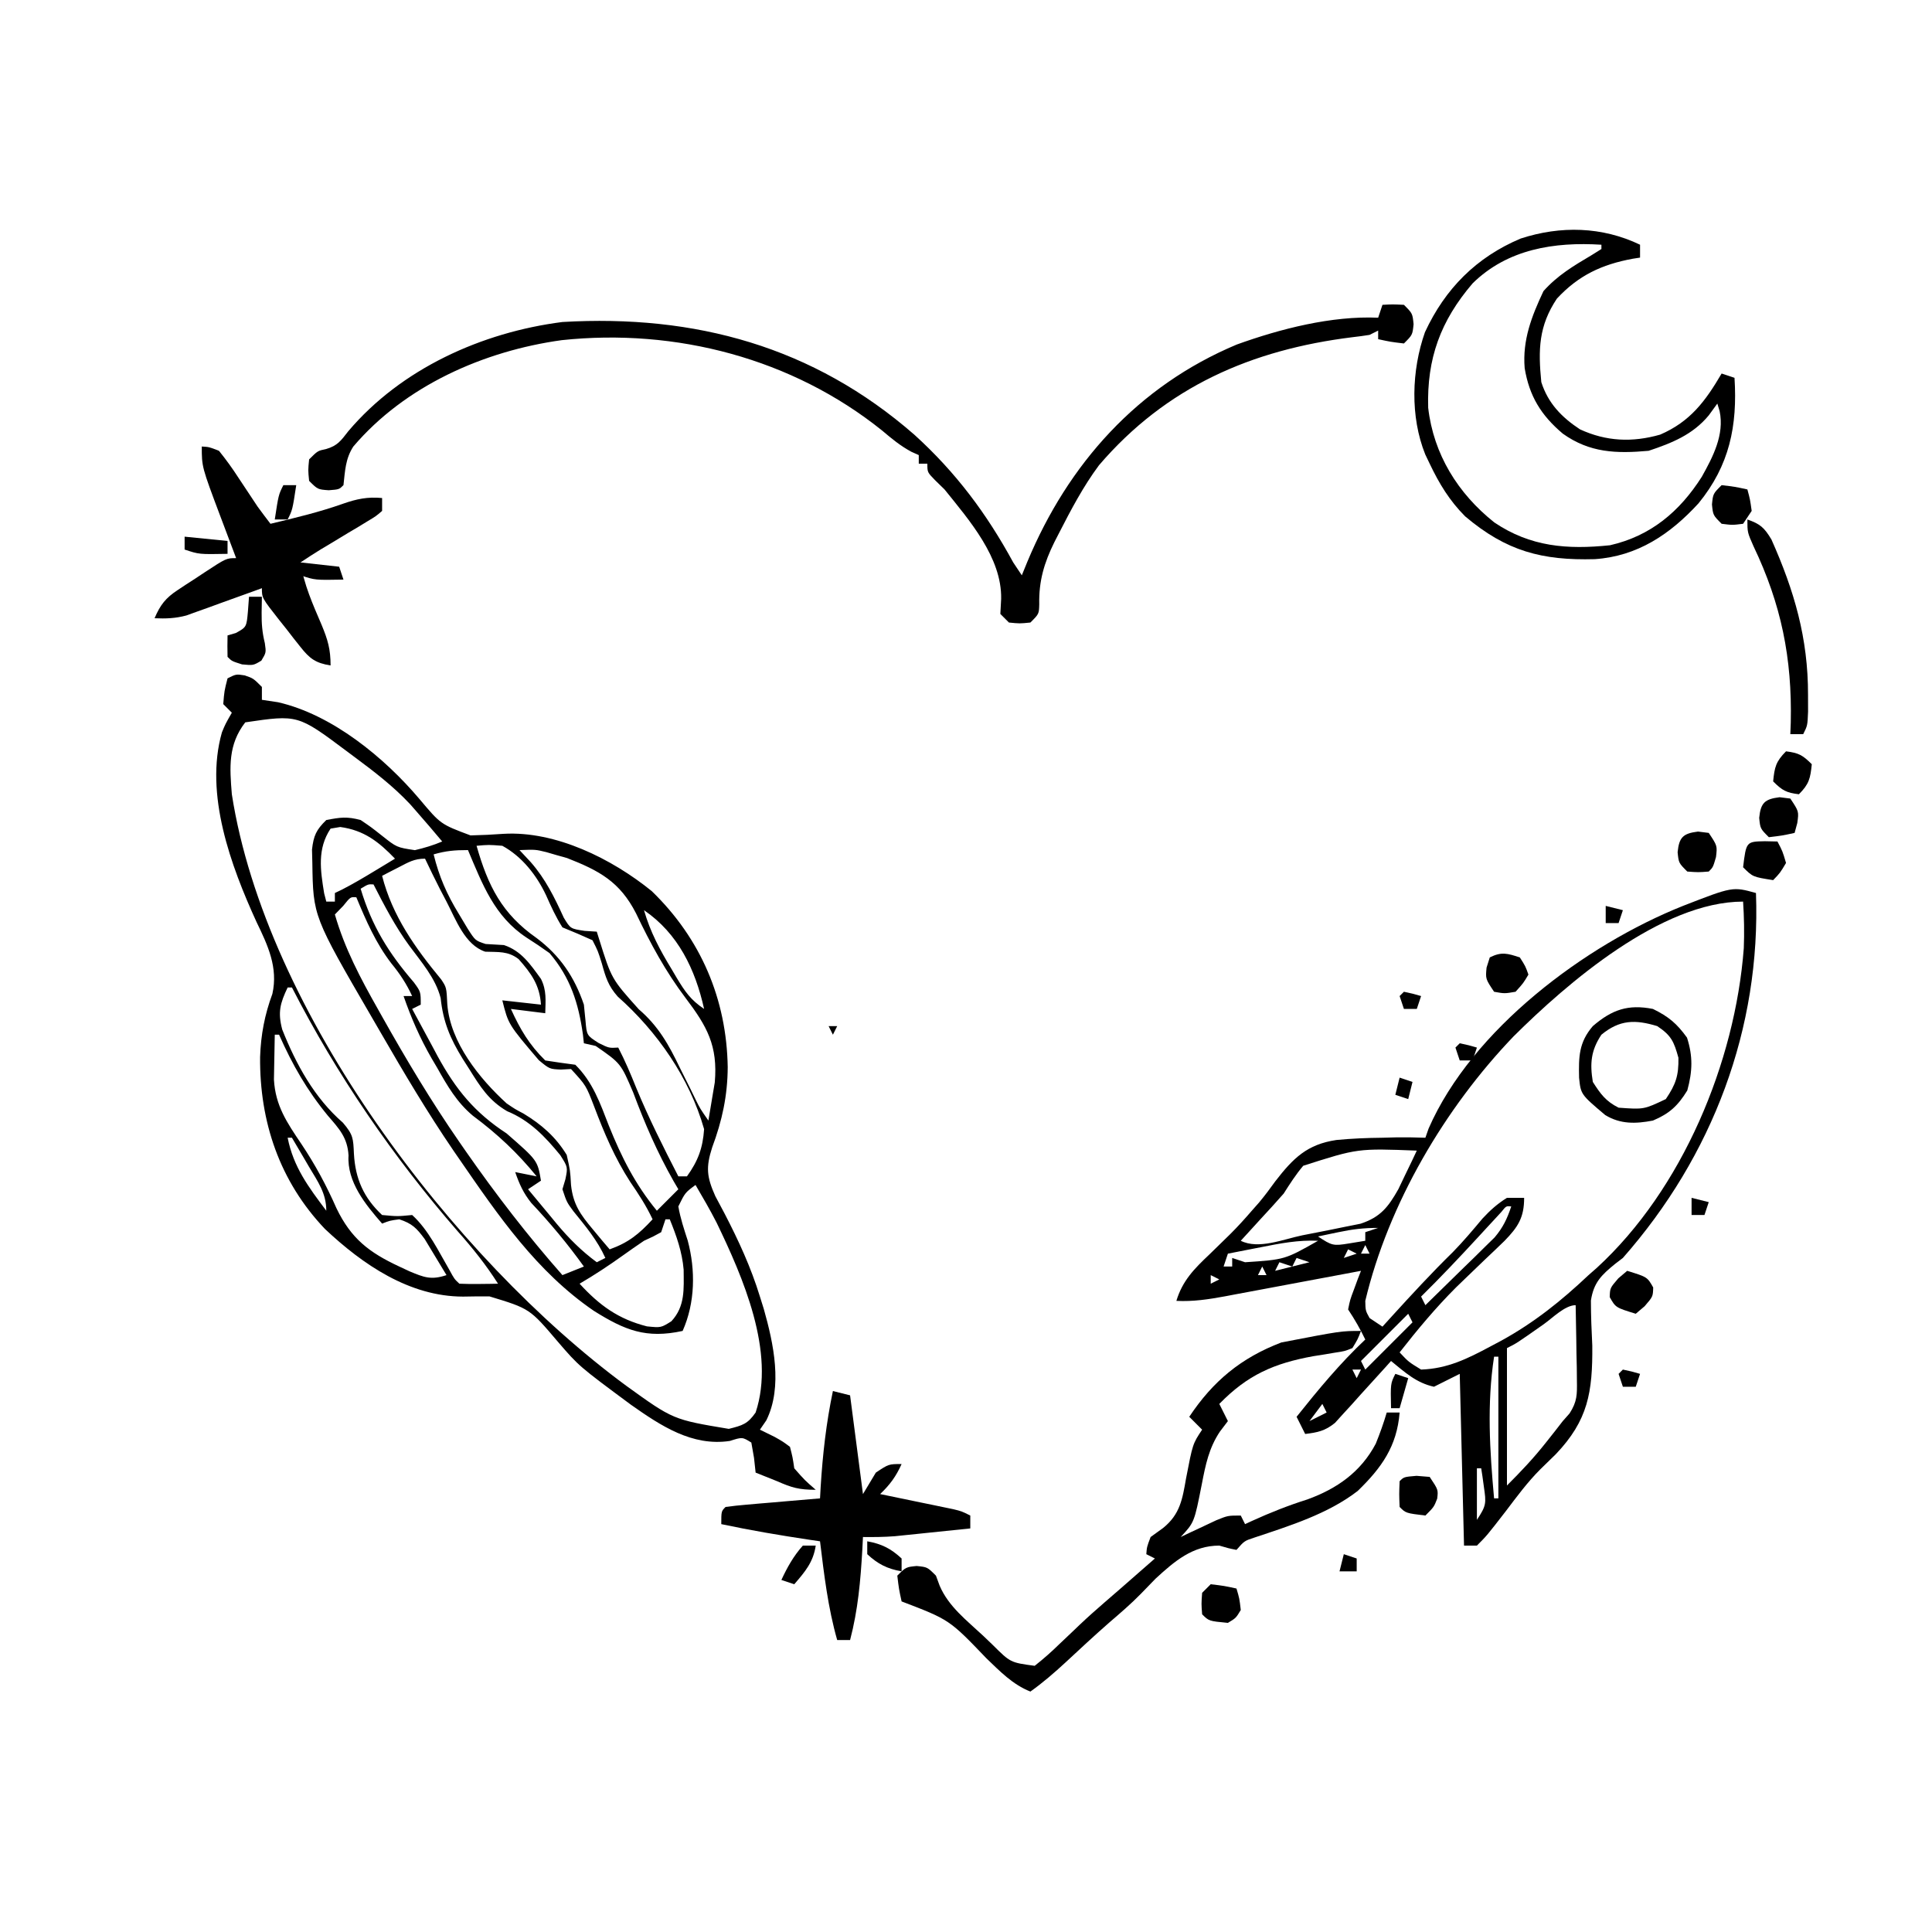 <svg height="450" width="450" xmlns="http://www.w3.org/2000/svg" version="1.1">
<path transform="translate(57,157.312)" fill="#000000" d="M0 0 C2 0.688 2 0.688 4 2.688 C4 3.678 4 4.668 4 5.688 C5.856 5.966 5.856 5.966 7.75 6.25 C20.315 9.116 32.489 19.078 40.738 28.84 C45.638 34.67 45.638 34.67 52.598 37.27 C55.169 37.215 57.74 37.091 60.305 36.902 C72.427 36.198 85.54 42.722 94.812 50.25 C106.24 61.315 112.243 75.393 112.5 91.25 C112.459 97.904 111.213 103.686 108.875 109.953 C107.392 114.588 107.597 116.785 109.609 121.289 C110.315 122.634 111.029 123.975 111.75 125.312 C115.027 131.636 117.903 137.86 120 144.688 C120.447 146.114 120.447 146.114 120.902 147.57 C123.169 155.573 125.365 165.678 121.5 173.5 C121.005 174.222 120.51 174.944 120 175.688 C121.134 176.244 122.269 176.801 123.438 177.375 C125.395 178.484 125.395 178.484 127 179.688 C127.625 182.125 127.625 182.125 128 184.688 C130.458 187.48 130.458 187.48 133 189.688 C129.097 189.688 127.465 189.209 124 187.688 C122.608 187.131 122.608 187.131 121.188 186.562 C120.466 186.274 119.744 185.985 119 185.688 C118.876 184.553 118.752 183.419 118.625 182.25 C118.316 180.487 118.316 180.487 118 178.688 C115.908 177.383 115.908 177.383 113 178.312 C104.215 179.635 96.9 174.759 90 169.91 C77.849 160.908 77.849 160.908 72.984 155.262 C66.393 147.491 66.393 147.491 56.996 144.64 C54.948 144.625 52.906 144.648 50.859 144.691 C38.366 144.679 27.48 137.217 18.688 128.938 C8.143 117.858 3.446 103.993 3.582 88.867 C3.76 83.696 4.642 79.058 6.441 74.18 C7.817 68.041 5.378 62.863 2.75 57.438 C-3.208 44.406 -9.413 27.67 -5.312 13.273 C-4.5 11.312 -4.5 11.312 -3 8.688 C-3.66 8.027 -4.32 7.367 -5 6.688 C-4.75 3.625 -4.75 3.625 -4 0.688 C-2 -0.312 -2 -0.312 0 0 Z M0.125 10.938 C-3.9 16.146 -3.514 21.361 -3 27.688 C4.848 78.247 48.57 135.769 88.855 165.457 C99.782 173.339 99.782 173.339 112.75 175.5 C115.951 174.7 117.158 174.349 119 171.688 C123.693 157.608 116.02 140.139 109.922 127.491 C108.389 124.492 106.703 121.593 105 118.688 C102.576 120.478 102.576 120.478 101 123.688 C101.47 126.446 102.324 128.978 103.184 131.641 C105.032 138.539 104.923 146.111 102 152.688 C93.488 154.539 88.562 152.541 81.34 148.023 C67.974 138.887 59.06 125.833 50 112.688 C49.54 112.02 49.08 111.353 48.606 110.666 C42.569 101.813 37.108 92.613 31.749 83.338 C31.055 82.137 30.359 80.937 29.661 79.738 C15.936 56.119 15.936 56.119 15.75 43.688 C15.724 42.656 15.698 41.625 15.672 40.562 C16.044 37.301 16.666 35.968 19 33.688 C22.311 33.049 23.835 32.845 27 33.688 C29.43 35.332 29.43 35.332 31.938 37.312 C35.405 40.065 35.405 40.065 39.637 40.707 C41.859 40.187 43.9 39.575 46 38.688 C44.025 36.328 42.032 33.997 40 31.688 C39.528 31.147 39.056 30.607 38.57 30.051 C34.636 25.841 30.177 22.422 25.562 19 C24.942 18.536 24.321 18.073 23.682 17.595 C12.371 9.136 12.371 9.136 0.125 10.938 Z M20 35.688 C16.875 40.375 17.613 45.317 18.5 50.75 C18.665 51.389 18.83 52.029 19 52.688 C19.66 52.688 20.32 52.688 21 52.688 C21 52.028 21 51.367 21 50.688 C21.552 50.422 22.103 50.156 22.672 49.883 C25.27 48.549 27.751 47.075 30.25 45.562 C31.142 45.024 32.034 44.485 32.953 43.93 C33.629 43.52 34.304 43.11 35 42.688 C31.219 38.752 27.804 36.07 22.25 35.312 C21.136 35.498 21.136 35.498 20 35.688 Z M54 39.688 C56.67 49.066 59.925 55.553 68.008 61.195 C73.442 65.266 76.821 70.265 79 76.688 C79.124 77.925 79.248 79.162 79.375 80.438 C79.666 83.854 79.666 83.854 82.438 85.625 C84.846 86.815 84.846 86.815 87 86.688 C88.588 89.748 89.904 92.863 91.188 96.062 C94.1 103.125 97.514 109.896 101 116.688 C101.66 116.688 102.32 116.688 103 116.688 C105.582 113.102 106.695 110.11 107 105.688 C103.628 93.794 96.045 82.925 86.887 74.816 C84.672 72.317 84.071 70.325 83.188 67.125 C82.278 64.192 82.278 64.192 81 61.688 C78.689 60.637 76.354 59.637 74 58.688 C72.46 56.276 71.345 53.808 70.184 51.195 C67.984 46.535 64.575 42.183 60 39.688 C56.833 39.437 56.833 39.437 54 39.688 Z M44 41.688 C45.283 46.884 47.053 50.951 49.875 55.562 C50.892 57.26 50.892 57.26 51.93 58.992 C53.709 61.772 53.709 61.772 56.109 62.562 C57.531 62.656 58.953 62.738 60.375 62.812 C64.439 64.167 66.526 67.297 69 70.688 C70.354 73.396 70.065 75.697 70 78.688 C67.36 78.358 64.72 78.028 62 77.688 C64.144 82.427 66.295 86.067 70 89.688 C72.328 90.055 74.662 90.39 77 90.688 C81.088 94.727 82.773 99.629 84.812 104.875 C87.774 112.235 90.93 118.524 96 124.688 C97.65 123.037 99.3 121.388 101 119.688 C100.636 119.067 100.273 118.447 99.898 117.809 C96.093 111.106 93.178 104.369 90.492 97.168 C87.587 90.354 87.587 90.354 81.75 86.312 C80.843 86.106 79.935 85.9 79 85.688 C78.925 85.009 78.85 84.331 78.773 83.633 C77.74 76.314 75.847 70.382 71 64.688 C69.245 63.426 67.45 62.219 65.625 61.062 C58.148 56.133 55.382 48.674 52 40.688 C48.887 40.688 46.892 40.861 44 41.688 Z M64 40.688 C64.866 41.616 65.733 42.544 66.625 43.5 C70.055 47.421 72.154 51.713 74.312 56.43 C75.873 59.01 75.873 59.01 79.188 59.508 C80.58 59.597 80.58 59.597 82 59.688 C82.182 60.268 82.364 60.848 82.551 61.445 C85.439 70.692 85.439 70.692 91.777 77.758 C96.372 81.705 98.778 86.034 101.375 91.438 C102.215 93.12 103.056 94.803 103.898 96.484 C104.256 97.22 104.614 97.956 104.982 98.714 C106.07 100.914 106.07 100.914 108 103.688 C108.344 101.689 108.675 99.689 109 97.688 C109.24 96.268 109.24 96.268 109.484 94.82 C110.242 86.244 107.662 81.716 102.691 75.148 C98.017 68.964 94.484 62.415 91.145 55.426 C87.379 48.063 82.599 45.486 75.074 42.543 C74.287 42.323 73.499 42.102 72.688 41.875 C71.887 41.642 71.086 41.408 70.262 41.168 C67.733 40.549 67.733 40.549 64 40.688 Z M35.875 44.688 C35.151 45.059 34.426 45.43 33.68 45.812 C32.848 46.246 32.848 46.246 32 46.688 C34.368 56.001 39.705 63.491 45.77 70.828 C47 72.688 47 72.688 47.188 76.625 C47.877 85.475 54.668 93.924 61 99.688 C62.974 101.029 62.974 101.029 64.938 102.062 C69.134 104.606 72.423 107.47 75 111.688 C75.812 115.312 75.812 115.312 76 118.688 C76.489 123.197 78.168 125.554 81.062 129 C81.796 129.883 82.529 130.766 83.285 131.676 C83.851 132.34 84.417 133.004 85 133.688 C89.393 132.107 91.824 130.136 95 126.688 C93.536 123.566 91.761 120.84 89.812 118 C86.196 112.42 83.744 106.63 81.398 100.439 C79.501 95.503 79.501 95.503 76 91.688 C74.824 91.749 74.824 91.749 73.625 91.812 C71 91.688 71 91.688 68.5 89.625 C61.398 81.28 61.398 81.28 60 75.688 C62.97 76.017 65.94 76.347 69 76.688 C68.725 72.145 66.727 69.394 63.805 66.094 C61.321 64.159 59.063 64.478 56.016 64.355 C51.279 62.786 49.171 56.841 47 52.688 C46.234 51.226 46.234 51.226 45.453 49.734 C44.266 47.4 43.115 45.056 42 42.688 C39.475 42.688 38.111 43.533 35.875 44.688 Z M27 49.688 C29.604 58.366 33.489 64.629 39.391 71.488 C41 73.688 41 73.688 41 76.688 C40.34 77.017 39.68 77.347 39 77.688 C40.528 80.549 42.075 83.4 43.625 86.25 C44.265 87.45 44.265 87.45 44.918 88.674 C49.183 96.472 53.542 101.817 61 106.688 C68.204 112.972 68.204 112.972 69 117.688 C68.01 118.347 67.02 119.007 66 119.688 C67.723 121.776 69.453 123.858 71.188 125.938 C71.67 126.524 72.153 127.111 72.65 127.715 C75.515 131.137 78.386 134.018 82 136.688 C82.66 136.357 83.32 136.028 84 135.688 C82.123 131.547 79.406 128.319 76.559 124.809 C75 122.688 75 122.688 74 119.688 C74.227 118.924 74.454 118.161 74.688 117.375 C75.269 114.543 75.269 114.543 73.5 111.75 C69.962 107.416 66.372 103.657 61.133 101.516 C56.834 99.007 54.851 95.788 52.25 91.625 C51.759 90.856 51.268 90.088 50.762 89.296 C47.836 84.545 46.22 80.713 45.633 75.137 C44.431 70.485 41.142 66.782 38.332 62.961 C35.06 58.483 32.52 53.618 30 48.688 C28.776 48.613 28.776 48.613 27 49.688 Z M22.938 53.688 C22.298 54.347 21.659 55.008 21 55.688 C23.296 63.654 26.931 70.487 31 77.688 C31.501 78.581 31.501 78.581 32.013 79.492 C37.625 89.482 43.473 99.264 50 108.688 C50.513 109.428 51.025 110.168 51.554 110.931 C58.548 120.956 65.917 130.519 74 139.688 C76.475 138.697 76.475 138.697 79 137.688 C75.216 132.427 71.182 127.579 66.734 122.863 C64.899 120.561 63.952 118.46 63 115.688 C64.65 116.017 66.3 116.347 68 116.688 C63.547 111.208 58.824 106.787 53.137 102.559 C49.385 99.418 47.193 95.597 44.812 91.375 C44.388 90.654 43.963 89.933 43.525 89.189 C40.814 84.487 38.779 79.815 37 74.688 C37.66 74.688 38.32 74.688 39 74.688 C37.678 71.837 36.174 69.551 34.188 67.125 C30.543 62.388 28.282 57.181 26 51.688 C24.641 51.571 24.641 51.571 22.938 53.688 Z M93 54.688 C94.463 59.78 96.708 63.949 99.438 68.438 C99.833 69.109 100.228 69.781 100.635 70.473 C102.542 73.639 103.884 75.61 107 77.688 C104.945 68.49 100.971 60.136 93 54.688 Z M10 72.688 C8.237 76.382 7.676 78.459 8.734 82.473 C11.962 90.595 16.22 98.4 22.875 104.188 C25.297 107.037 25.266 107.839 25.438 111.438 C25.759 117.229 27.715 121.69 32 125.688 C35.584 126.021 35.584 126.021 39 125.688 C42.805 129.147 45.145 134.153 47.73 138.578 C48.831 140.599 48.831 140.599 50 141.688 C51.519 141.759 53.042 141.771 54.562 141.75 C55.389 141.741 56.215 141.732 57.066 141.723 C57.704 141.711 58.343 141.699 59 141.688 C56.2 137.29 53.092 133.395 49.625 129.5 C34.62 112.262 21.428 93.04 11 72.688 C10.67 72.688 10.34 72.688 10 72.688 Z M7 83.688 C6.946 85.916 6.907 88.146 6.875 90.375 C6.852 91.616 6.829 92.858 6.805 94.137 C7.139 100.223 9.852 104.185 13.188 109.125 C16.437 113.988 19.014 118.773 21.375 124.125 C24.794 131.201 28.967 134.408 36 137.688 C36.785 138.055 37.57 138.422 38.379 138.801 C41.78 140.223 43.424 140.879 47 139.688 C45.929 137.888 44.843 136.098 43.75 134.312 C43.147 133.315 42.543 132.317 41.922 131.289 C40.025 128.722 38.992 127.669 36 126.688 C33.803 126.986 33.803 126.986 32 127.688 C28.114 123.246 23.795 117.955 24.18 111.816 C23.941 107.661 21.992 105.58 19.375 102.562 C14.508 96.642 11.117 90.719 8 83.688 C7.67 83.688 7.34 83.688 7 83.688 Z M9 105.688 C10 107.688 10 107.688 10 107.688 Z M10 107.688 C11.331 114.491 14.875 119.206 19 124.688 C19 120.593 17.031 117.92 15 114.5 C14.618 113.846 14.237 113.192 13.844 112.518 C12.902 110.904 11.952 109.295 11 107.688 C10.67 107.688 10.34 107.688 10 107.688 Z M98 126.688 C97.67 127.677 97.34 128.667 97 129.688 C95.246 130.66 95.246 130.66 93 131.688 C91.338 132.809 89.693 133.957 88.062 135.125 C84.784 137.471 81.48 139.652 78 141.688 C82.617 146.724 86.999 149.925 93.688 151.625 C96.959 151.953 96.959 151.953 99.375 150.438 C102.622 146.941 102.261 142.91 102.234 138.406 C101.875 134.238 100.565 130.544 99 126.688 C98.67 126.688 98.34 126.688 98 126.688 Z"></path>
<path transform="translate(409,208)" fill="#000000" d="M0 0 C1.147 31.554 -10.098 61.262 -31 85 C-31.893 85.684 -31.893 85.684 -32.804 86.381 C-36.008 88.986 -37.809 90.745 -38.446 94.926 C-38.445 98.441 -38.3 101.928 -38.125 105.438 C-38.037 116.271 -39.1 122.815 -46.631 130.717 C-47.817 131.9 -49.016 133.07 -50.228 134.227 C-53.194 137.195 -55.66 140.534 -58.188 143.875 C-62.681 149.681 -62.681 149.681 -65 152 C-65.99 152 -66.98 152 -68 152 C-68.33 138.8 -68.66 125.6 -69 112 C-70.98 112.99 -72.96 113.98 -75 115 C-79.137 114.092 -81.767 111.631 -85 109 C-85.428 109.479 -85.856 109.959 -86.298 110.453 C-88.249 112.625 -90.218 114.781 -92.188 116.938 C-92.861 117.692 -93.535 118.447 -94.229 119.225 C-94.889 119.943 -95.55 120.662 -96.23 121.402 C-96.833 122.067 -97.435 122.732 -98.055 123.418 C-100.354 125.288 -102.09 125.646 -105 126 C-105.66 124.68 -106.32 123.36 -107 122 C-101.956 115.675 -96.894 109.553 -91 104 C-92.204 101.506 -93.454 99.319 -95 97 C-94.539 94.738 -94.539 94.738 -93.625 92.312 C-93.329 91.504 -93.032 90.696 -92.727 89.863 C-92.487 89.248 -92.247 88.634 -92 88 C-93.125 88.212 -94.25 88.424 -95.409 88.643 C-99.592 89.43 -103.776 90.211 -107.961 90.991 C-109.77 91.329 -111.579 91.668 -113.387 92.009 C-115.991 92.5 -118.595 92.985 -121.199 93.469 C-122.005 93.622 -122.81 93.775 -123.64 93.933 C-127.479 94.64 -131.075 95.193 -135 95 C-133.576 90.278 -130.807 87.49 -127.312 84.188 C-126.216 83.122 -125.121 82.054 -124.027 80.984 C-123.501 80.471 -122.975 79.957 -122.433 79.428 C-120.664 77.665 -119.005 75.829 -117.375 73.938 C-116.834 73.325 -116.292 72.713 -115.734 72.082 C-114.406 70.488 -113.16 68.825 -111.953 67.137 C-107.769 61.724 -104.53 58.541 -97.736 57.528 C-94.154 57.183 -90.597 57.035 -87 57 C-85.906 56.97 -84.811 56.941 -83.684 56.91 C-81.456 56.882 -79.227 56.929 -77 57 C-76.751 56.29 -76.502 55.579 -76.246 54.848 C-66.123 31.715 -39.72 12.06 -17 3 C-5.43 -1.505 -5.43 -1.505 0 0 Z M-56.487 33.421 C-72.474 50.105 -85.609 72.395 -91 95 C-90.953 97.267 -90.953 97.267 -90 99 C-89.01 99.66 -88.02 100.32 -87 101 C-86.287 100.215 -85.574 99.43 -84.84 98.621 C-80.198 93.525 -75.55 88.478 -70.621 83.656 C-68.171 81.153 -65.925 78.481 -63.676 75.797 C-61.888 73.879 -60.232 72.382 -58 71 C-56.68 71 -55.36 71 -54 71 C-53.985 75.624 -55.47 77.835 -58.57 81.023 C-60.076 82.487 -61.595 83.937 -63.125 85.375 C-64.63 86.818 -66.133 88.263 -67.633 89.711 C-68.366 90.418 -69.099 91.126 -69.854 91.854 C-74.59 96.589 -78.879 101.726 -83 107 C-80.929 109.21 -80.929 109.21 -78 111 C-71.854 110.792 -67.182 108.463 -61.875 105.625 C-60.626 104.962 -60.626 104.962 -59.353 104.286 C-51.683 100.072 -45.336 94.99 -39 89 C-38.353 88.432 -37.706 87.863 -37.039 87.277 C-17.149 69.021 -4.856 39.45 -2.837 12.852 C-2.694 9.224 -2.762 5.622 -3 2 C-22.035 2 -44.033 21.028 -56.487 33.421 Z M-105.449 63.527 C-107.186 65.584 -108.554 67.73 -110 70 C-111.789 72.032 -113.59 74.025 -115.438 76 C-116.302 76.949 -117.167 77.897 -118.059 78.875 C-118.699 79.576 -119.34 80.278 -120 81 C-115.838 83.081 -110.085 80.639 -105.679 79.732 C-103.643 79.316 -101.603 78.924 -99.562 78.533 C-98.276 78.271 -96.99 78.009 -95.664 77.738 C-94.483 77.501 -93.302 77.265 -92.084 77.021 C-87.46 75.49 -85.647 73.145 -83.297 68.984 C-82.531 67.383 -82.531 67.383 -81.75 65.75 C-81.229 64.672 -80.708 63.595 -80.172 62.484 C-79.785 61.665 -79.398 60.845 -79 60 C-92.754 59.47 -92.754 59.47 -105.449 63.527 Z M-59.303 74.282 C-60.118 75.167 -60.118 75.167 -60.949 76.07 C-61.551 76.72 -62.152 77.37 -62.771 78.039 C-63.404 78.727 -64.036 79.416 -64.688 80.125 C-69.038 84.846 -73.429 89.492 -78 94 C-77.67 94.66 -77.34 95.32 -77 96 C-74.029 93.117 -71.076 90.216 -68.125 87.312 C-67.283 86.496 -66.441 85.679 -65.574 84.838 C-64.769 84.042 -63.963 83.246 -63.133 82.426 C-62.389 81.698 -61.646 80.97 -60.879 80.22 C-58.912 77.896 -57.958 75.872 -57 73 C-58.186 72.883 -58.186 72.883 -59.303 74.282 Z M-97.25 79 C-98.588 79.278 -98.588 79.278 -99.953 79.562 C-100.966 79.779 -100.966 79.779 -102 80 C-98.751 82.166 -98.401 82.213 -94.812 81.625 C-93.554 81.419 -92.296 81.213 -91 81 C-91 80.34 -91 79.68 -91 79 C-90.01 78.67 -89.02 78.34 -88 78 C-91.367 78 -93.993 78.314 -97.25 79 Z M-115.312 82.5 C-116.423 82.715 -116.423 82.715 -117.557 82.934 C-119.372 83.285 -121.186 83.642 -123 84 C-123.33 84.99 -123.66 85.98 -124 87 C-123.34 87 -122.68 87 -122 87 C-122 86.34 -122 85.68 -122 85 C-121.01 85.33 -120.02 85.66 -119 86 C-109.738 85.388 -109.738 85.388 -102 81 C-106.598 80.782 -110.829 81.61 -115.312 82.5 Z M-91 82 C-91.33 82.66 -91.66 83.32 -92 84 C-91.34 84 -90.68 84 -90 84 C-90.33 83.34 -90.66 82.68 -91 82 Z M-95 83 C-95.33 83.66 -95.66 84.32 -96 85 C-95.01 84.67 -94.02 84.34 -93 84 C-93.66 83.67 -94.32 83.34 -95 83 Z M-107 85 C-107.33 85.66 -107.66 86.32 -108 87 C-106.68 86.67 -105.36 86.34 -104 86 C-104.99 85.67 -105.98 85.34 -107 85 Z M-103 85 C-99 86 -99 86 -99 86 Z M-111 86 C-111.33 86.66 -111.66 87.32 -112 88 C-110.68 87.67 -109.36 87.34 -108 87 C-108.99 86.67 -109.98 86.34 -111 86 Z M-115 87 C-115.33 87.66 -115.66 88.32 -116 89 C-115.34 89 -114.68 89 -114 89 C-114.33 88.34 -114.66 87.68 -115 87 Z M-127 89 C-127 89.66 -127 90.32 -127 91 C-126.34 90.67 -125.68 90.34 -125 90 C-125.66 89.67 -126.32 89.34 -127 89 Z M-49.438 100.438 C-55.752 104.876 -55.752 104.876 -58 106 C-58 116.56 -58 127.12 -58 138 C-54.66 134.66 -51.762 131.6 -48.875 127.938 C-48.212 127.101 -47.55 126.264 -46.867 125.402 C-46.251 124.61 -45.635 123.817 -45 123 C-44.473 122.402 -43.945 121.805 -43.402 121.189 C-41.648 118.451 -41.653 116.808 -41.707 113.578 C-41.717 112.553 -41.726 111.529 -41.736 110.473 C-41.761 109.409 -41.787 108.346 -41.812 107.25 C-41.826 106.171 -41.84 105.092 -41.854 103.98 C-41.889 101.32 -41.938 98.66 -42 96 C-44.481 96 -47.386 98.991 -49.438 100.438 Z M-81 98 C-84.63 101.63 -88.26 105.26 -92 109 C-91.67 109.66 -91.34 110.32 -91 111 C-87.37 107.37 -83.74 103.74 -80 100 C-80.33 99.34 -80.66 98.68 -81 98 Z M-61 108 C-62.697 119.033 -62.001 129.922 -61 141 C-60.67 141 -60.34 141 -60 141 C-60 130.11 -60 119.22 -60 108 C-60.33 108 -60.66 108 -61 108 Z M-94 111 C-93.67 111.66 -93.34 112.32 -93 113 C-92.67 112.34 -92.34 111.68 -92 111 C-92.66 111 -93.32 111 -94 111 Z M-65 111 C-64 113 -64 113 -64 113 Z M-65 115 C-64 117 -64 117 -64 117 Z M-101 119 C-102.485 120.98 -102.485 120.98 -104 123 C-102.68 122.34 -101.36 121.68 -100 121 C-100.33 120.34 -100.66 119.68 -101 119 Z M-65 119 C-64 121 -64 121 -64 121 Z M-65 123 C-64 125 -64 125 -64 125 Z M-65 126 C-64 129 -64 129 -64 129 Z M-65 130 C-64 133 -64 133 -64 133 Z M-65 134 C-65 137.96 -65 141.92 -65 146 C-62.764 142.647 -62.827 142.093 -63.375 138.312 C-63.486 137.504 -63.597 136.696 -63.711 135.863 C-63.806 135.248 -63.902 134.634 -64 134 C-64.33 134 -64.66 134 -65 134 Z"></path>
<path transform="translate(322,71)" fill="#000000" d="M0 0 C2.375 -0.125 2.375 -0.125 5 0 C7 2 7 2 7.25 4.5 C7 7 7 7 5 9 C1.875 8.625 1.875 8.625 -1 8 C-1 7.34 -1 6.68 -1 6 C-1.66 6.33 -2.32 6.66 -3 7 C-4.331 7.216 -5.668 7.391 -7.008 7.543 C-30.453 10.446 -50.36 19.069 -66.023 37.363 C-69.715 42.332 -72.56 47.754 -75.375 53.25 C-75.721 53.924 -76.068 54.598 -76.425 55.292 C-78.787 60.081 -80.061 64.336 -79.938 69.75 C-80 72 -80 72 -82 74 C-84.5 74.25 -84.5 74.25 -87 74 C-87.66 73.34 -88.32 72.68 -89 72 C-88.938 70.845 -88.876 69.69 -88.812 68.5 C-88.621 58.86 -96.262 50.141 -102 43 C-102.741 42.276 -103.482 41.551 -104.246 40.805 C-106 39 -106 39 -106 37 C-106.66 37 -107.32 37 -108 37 C-108 36.34 -108 35.68 -108 35 C-108.567 34.746 -109.134 34.492 -109.719 34.23 C-112.283 32.847 -114.278 31.197 -116.5 29.312 C-137.421 12.49 -164.568 5.407 -191.14 8.227 C-209.301 10.73 -227.676 18.857 -239.707 33.008 C-241.554 35.853 -241.623 38.673 -242 42 C-243 43 -243 43 -245.438 43.188 C-248 43 -248 43 -250 41 C-250.25 38.5 -250.25 38.5 -250 36 C-248 34 -248 34 -246.07 33.598 C-243.37 32.818 -242.589 31.638 -240.875 29.438 C-228.543 14.873 -209.766 6.398 -191 4 C-160.097 2.197 -132.535 9.718 -109.003 30.276 C-99.378 39.011 -92.202 48.608 -86 60 C-85.34 60.99 -84.68 61.98 -84 63 C-83.576 61.961 -83.152 60.922 -82.715 59.852 C-73.22 37.069 -57.044 18.932 -33.938 9.25 C-23.794 5.592 -11.849 2.524 -1 3 C-0.67 2.01 -0.34 1.02 0 0 Z"></path>
<path transform="translate(382,57)" fill="#000000" d="M0 0 C0 0.99 0 1.98 0 3 C-0.557 3.086 -1.114 3.173 -1.688 3.262 C-8.907 4.591 -14.347 7.138 -19.375 12.562 C-23.615 18.923 -23.749 24.421 -23 32 C-21.431 36.92 -18.273 40.186 -14 43 C-7.873 45.828 -1.803 46.087 4.691 44.23 C11.691 41.206 15.208 36.466 19 30 C20.485 30.495 20.485 30.495 22 31 C22.704 42.21 20.842 51.382 13.629 60.223 C7.02 67.434 -0.603 72.569 -10.539 73.238 C-22.825 73.575 -31.131 71.398 -40.738 63.27 C-44.386 59.61 -46.79 55.645 -49 51 C-49.509 49.938 -49.509 49.938 -50.027 48.855 C-53.571 40.053 -53.233 29.253 -50.098 20.371 C-45.407 10.238 -38.11 2.902 -27.812 -1.438 C-18.503 -4.471 -8.826 -4.237 0 0 Z M-39 9 C-46.464 17.724 -49.686 26.506 -49.348 37.98 C-48.1 48.818 -42.423 57.941 -33.953 64.68 C-25.55 70.36 -16.96 71.042 -7 70 C2.476 67.845 9.23 62.153 14.375 54.062 C16.984 49.391 19.679 44.251 18.535 38.773 C18.27 37.896 18.27 37.896 18 37 C17.34 37.907 16.68 38.815 16 39.75 C12.285 44.24 7.424 46.192 2 48 C-5.529 48.68 -11.73 48.477 -18 44 C-23.048 39.738 -25.796 35.269 -26.875 28.75 C-27.416 22.203 -25.249 16.654 -22.5 10.812 C-19.233 7.137 -15.475 4.914 -11.266 2.418 C-10.518 1.95 -9.77 1.482 -9 1 C-9 0.67 -9 0.34 -9 0 C-19.957 -0.688 -30.857 0.994 -39 9 Z"></path>
<path transform="translate(317,310)" fill="#000000" d="M0 0 C-0.748 1.934 -0.748 1.934 -2 4 C-3.828 4.726 -3.828 4.726 -6.035 5.055 C-6.841 5.191 -7.646 5.328 -8.477 5.469 C-9.33 5.603 -10.183 5.737 -11.062 5.875 C-20.273 7.547 -26.416 10.236 -33 17 C-32.01 18.98 -32.01 18.98 -31 21 C-31.926 22.218 -31.926 22.218 -32.871 23.461 C-35.419 27.282 -36.2 31.168 -37.062 35.625 C-38.829 44.605 -38.829 44.605 -42 48 C-41.241 47.639 -40.481 47.278 -39.699 46.906 C-38.705 46.442 -37.711 45.978 -36.688 45.5 C-35.701 45.036 -34.715 44.572 -33.699 44.094 C-31 43 -31 43 -28 43 C-27.67 43.66 -27.34 44.32 -27 45 C-26.478 44.758 -25.956 44.515 -25.418 44.266 C-21.158 42.326 -16.965 40.661 -12.5 39.25 C-5.599 36.753 -0.03 32.851 3.445 26.258 C4.417 23.858 5.272 21.483 6 19 C6.99 19 7.98 19 9 19 C8.369 26.888 4.786 31.888 -0.762 37.27 C-7.688 42.624 -16.63 45.395 -24.855 48.141 C-27.165 48.903 -27.165 48.903 -29 51 C-30.875 50.625 -30.875 50.625 -33 50 C-39.185 50 -43.39 53.599 -47.859 57.711 C-49.007 58.875 -50.145 60.048 -51.273 61.23 C-53.616 63.631 -56.143 65.781 -58.684 67.969 C-62.111 70.974 -65.45 74.076 -68.788 77.181 C-71.423 79.617 -74.078 81.913 -77 84 C-81.168 82.341 -84.066 79.299 -87.25 76.25 C-95.864 67.262 -95.864 67.262 -107 63 C-107.625 60.125 -107.625 60.125 -108 57 C-106 55 -106 55 -103.5 54.75 C-101 55 -101 55 -99 57 C-98.714 57.776 -98.428 58.552 -98.133 59.352 C-96.05 64.222 -91.812 67.431 -88 71 C-87.264 71.705 -86.528 72.41 -85.77 73.137 C-81.646 77.241 -81.646 77.241 -76 78 C-73.937 76.37 -72.118 74.767 -70.25 72.938 C-69.178 71.92 -68.105 70.903 -67.031 69.887 C-66.512 69.39 -65.992 68.893 -65.457 68.38 C-63.598 66.619 -61.685 64.928 -59.75 63.25 C-59.136 62.718 -58.523 62.185 -57.891 61.637 C-57.267 61.097 -56.643 60.556 -56 60 C-54.499 58.688 -52.999 57.376 -51.5 56.062 C-50.333 55.042 -49.167 54.021 -48 53 C-48.99 52.505 -48.99 52.505 -50 52 C-49.875 50.312 -49.875 50.312 -49 48 C-48.038 47.305 -47.077 46.61 -46.086 45.895 C-42.15 42.717 -41.589 39.193 -40.75 34.375 C-39.193 26.289 -39.193 26.289 -37 23 C-37.99 22.01 -38.98 21.02 -40 20 C-34.484 11.698 -27.924 6.262 -18.562 2.688 C-4.636 0 -4.636 0 0 0 Z"></path>
<path transform="translate(194,324)" fill="#000000" d="M0 0 C1.32 0.33 2.64 0.66 4 1 C5.485 12.385 5.485 12.385 7 24 C7.99 22.35 8.98 20.7 10 19 C13 17 13 17 16 17 C14.698 19.905 13.291 21.809 11 24 C11.565 24.116 12.13 24.232 12.712 24.351 C15.267 24.877 17.821 25.407 20.375 25.938 C21.264 26.12 22.154 26.302 23.07 26.49 C23.921 26.667 24.772 26.845 25.648 27.027 C26.434 27.19 27.219 27.352 28.029 27.519 C30 28 30 28 32 29 C32 29.99 32 30.98 32 32 C28.771 32.337 25.542 32.669 22.312 33 C20.944 33.143 20.944 33.143 19.549 33.289 C18.663 33.379 17.776 33.47 16.863 33.562 C16.052 33.646 15.24 33.73 14.404 33.816 C11.926 34.006 9.484 34.031 7 34 C6.951 34.978 6.902 35.957 6.852 36.965 C6.441 44.162 5.841 51.003 4 58 C3.01 58 2.02 58 1 58 C-1.156 50.453 -2.049 42.769 -3 35 C-4.234 34.818 -4.234 34.818 -5.492 34.633 C-12.371 33.6 -19.195 32.444 -26 31 C-26 28 -26 28 -25 27 C-23.369 26.773 -21.73 26.605 -20.09 26.465 C-19.1 26.378 -18.111 26.291 -17.092 26.201 C-16.051 26.114 -15.01 26.027 -13.938 25.938 C-12.893 25.847 -11.848 25.756 -10.771 25.662 C-8.181 25.437 -5.591 25.217 -3 25 C-2.951 24.117 -2.902 23.234 -2.852 22.324 C-2.38 14.75 -1.561 7.428 0 0 Z"></path>
<path transform="translate(47,104)" fill="#000000" d="M0 0 C1.715 0.105 1.715 0.105 4 1 C5.675 3.082 7.124 5.079 8.562 7.312 C9.334 8.476 10.106 9.638 10.879 10.801 C11.579 11.857 12.279 12.912 13 14 C13.987 15.343 14.981 16.681 16 18 C21.72 16.635 27.391 15.28 32.938 13.312 C36.07 12.219 38.643 11.675 42 12 C42 12.99 42 13.98 42 15 C40.579 16.227 40.579 16.227 38.605 17.41 C37.897 17.843 37.189 18.275 36.459 18.721 C35.709 19.163 34.96 19.606 34.188 20.062 C32.723 20.949 31.258 21.836 29.793 22.723 C29.138 23.112 28.484 23.501 27.809 23.903 C26.179 24.891 24.587 25.942 23 27 C23.788 32.179 25.875 36.782 27.916 41.561 C29.343 44.998 30 47.214 30 51 C26.526 50.438 25.148 49.433 22.984 46.691 C22.456 46.027 21.927 45.362 21.383 44.678 C20.844 43.98 20.305 43.282 19.75 42.562 C19.196 41.868 18.641 41.174 18.07 40.459 C14 35.281 14 35.281 14 33 C13.42 33.212 12.841 33.424 12.243 33.643 C9.603 34.603 6.958 35.552 4.312 36.5 C3.4 36.834 2.488 37.168 1.549 37.512 C0.663 37.828 -0.224 38.143 -1.137 38.469 C-1.948 38.762 -2.76 39.055 -3.596 39.357 C-6.162 40.043 -8.357 40.115 -11 40 C-9.665 36.88 -8.423 35.282 -5.594 33.422 C-4.932 32.984 -4.271 32.545 -3.59 32.094 C-2.9 31.65 -2.211 31.207 -1.5 30.75 C-0.81 30.291 -0.121 29.832 0.59 29.359 C5.719 26 5.719 26 8 26 C7.59 24.915 7.18 23.829 6.758 22.711 C6.213 21.266 5.669 19.82 5.125 18.375 C4.721 17.306 4.721 17.306 4.309 16.215 C0 4.76 0 4.76 0 0 Z"></path>
<path transform="translate(385,235)" fill="#000000" d="M0 0 C3.658 1.795 5.561 3.391 7.938 6.688 C9.346 11.078 9.211 14.565 8 19 C5.784 22.592 3.84 24.376 0 26 C-4.007 26.77 -7.548 26.878 -11.105 24.727 C-16.805 19.908 -16.805 19.908 -17.203 16.012 C-17.301 11.176 -17.284 7.831 -14 4 C-9.51 0.136 -5.758 -1.126 0 0 Z M-12 6 C-14.457 9.685 -14.701 12.72 -14 17 C-12.206 19.81 -10.981 21.509 -8 23 C-2.115 23.429 -2.115 23.429 3 21 C5.325 17.553 6.01 15.554 5.938 11.375 C4.881 7.571 4.276 6.184 1 4 C-4.106 2.451 -7.736 2.488 -12 6 Z"></path>
<path transform="translate(407,121)" fill="#000000" d="M0 0 C2.996 1.042 3.933 1.889 5.598 4.652 C10.923 16.595 14.151 27.647 14.125 40.812 C14.128 42.118 14.13 43.424 14.133 44.77 C14 48 14 48 13 50 C12.01 50 11.02 50 10 50 C10.035 49.103 10.07 48.206 10.105 47.281 C10.431 32.287 7.892 19.763 1.426 6.23 C0 3 0 3 0 0 Z"></path>
<path transform="translate(58,139)" fill="#000000" d="M0 0 C0.99 0 1.98 0 3 0 C2.979 1.217 2.959 2.434 2.938 3.688 C2.919 6.292 3.063 8.257 3.688 10.812 C4 13 4 13 2.875 14.875 C1 16 1 16 -1.625 15.75 C-4 15 -4 15 -5 14 C-5.041 12.334 -5.043 10.666 -5 9 C-4.041 8.722 -4.041 8.722 -3.062 8.438 C-0.579 7.058 -0.579 7.058 -0.25 3.375 C-0.168 2.261 -0.085 1.147 0 0 Z"></path>
<path transform="translate(379,296)" fill="#000000" d="M0 0 C4.683 1.441 4.683 1.441 6.062 3.875 C6 6 6 6 4.062 8.25 C3.382 8.828 2.701 9.405 2 10 C-2.683 8.559 -2.683 8.559 -4.062 6.125 C-4 4 -4 4 -2.062 1.75 C-1.382 1.173 -0.701 0.595 0 0 Z"></path>
<path transform="translate(395.5,193.688)" fill="#000000" d="M0 0 C1.238 0.155 1.238 0.155 2.5 0.312 C4.5 3.312 4.5 3.312 4.188 5.938 C3.5 8.312 3.5 8.312 2.5 9.312 C0.062 9.5 0.062 9.5 -2.5 9.312 C-4.5 7.312 -4.5 7.312 -4.75 4.812 C-4.4 1.317 -3.476 0.434 0 0 Z"></path>
<path transform="translate(329.938,343.75)" fill="#000000" d="M0 0 C1.011 0.083 2.021 0.165 3.062 0.25 C5.062 3.25 5.062 3.25 4.812 5.312 C4.062 7.25 4.062 7.25 2.062 9.25 C-2.493 8.694 -2.493 8.694 -3.938 7.25 C-4.062 4.25 -4.062 4.25 -3.938 1.25 C-2.938 0.25 -2.938 0.25 0 0 Z"></path>
<path transform="translate(354,223)" fill="#000000" d="M0 0 C1.312 2.062 1.312 2.062 2 4 C0.812 6 0.812 6 -1 8 C-3.562 8.438 -3.562 8.438 -6 8 C-8 5 -8 5 -7.75 2.375 C-7.503 1.591 -7.255 0.807 -7 0 C-4.255 -1.372 -2.879 -0.936 0 0 Z"></path>
<path transform="translate(411.062,195.938)" fill="#000000" d="M0 0 C1.454 0.031 1.454 0.031 2.938 0.062 C4.125 2.312 4.125 2.312 4.938 5.062 C3.562 7.375 3.562 7.375 1.938 9.062 C-2.812 8.312 -2.812 8.312 -5.062 6.062 C-4.334 0.088 -4.334 0.088 0 0 Z"></path>
<path transform="translate(414.5,185.688)" fill="#000000" d="M0 0 C1.238 0.155 1.238 0.155 2.5 0.312 C4.5 3.312 4.5 3.312 4.125 6 C3.919 6.763 3.712 7.526 3.5 8.312 C0.625 8.938 0.625 8.938 -2.5 9.312 C-4.5 7.312 -4.5 7.312 -4.75 4.812 C-4.4 1.317 -3.476 0.434 0 0 Z"></path>
<path transform="translate(416,175)" fill="#000000" d="M0 0 C2.935 0.367 3.864 0.864 6 3 C5.67 6.297 5.377 7.623 3 10 C0.065 9.633 -0.864 9.136 -3 7 C-2.67 3.703 -2.377 2.377 0 0 Z"></path>
<path transform="translate(401,113)" fill="#000000" d="M0 0 C3.125 0.375 3.125 0.375 6 1 C6.625 3.312 6.625 3.312 7 6 C6.01 7.485 6.01 7.485 5 9 C2.5 9.312 2.5 9.312 0 9 C-2 7 -2 7 -2.25 4.5 C-2 2 -2 2 0 0 Z"></path>
<path transform="translate(282,369)" fill="#000000" d="M0 0 C3.125 0.375 3.125 0.375 6 1 C6.688 3.312 6.688 3.312 7 6 C5.875 7.875 5.875 7.875 4 9 C-0.421 8.579 -0.421 8.579 -2 7 C-2.188 4.562 -2.188 4.562 -2 2 C-1.34 1.34 -0.68 0.68 0 0 Z"></path>
<path transform="translate(43,125)" fill="#000000" d="M0 0 C3.3 0.33 6.6 0.66 10 1 C10 1.99 10 2.98 10 4 C3.375 4.125 3.375 4.125 0 3 C0 2.01 0 1.02 0 0 Z"></path>
<path transform="translate(187,360)" fill="#000000" d="M0 0 C0.99 0 1.98 0 3 0 C2.426 3.871 0.513 6.082 -2 9 C-2.99 8.67 -3.98 8.34 -5 8 C-3.63 5.05 -2.174 2.435 0 0 Z"></path>
<path transform="translate(202,359)" fill="#000000" d="M0 0 C3.34 0.596 5.505 1.683 8 4 C8 4.99 8 5.98 8 7 C4.66 6.404 2.495 5.317 0 3 C0 2.01 0 1.02 0 0 Z"></path>
<path transform="translate(70,131)" fill="#000000" d="M0 0 C2.97 0.33 5.94 0.66 9 1 C9.33 1.99 9.66 2.98 10 4 C3.375 4.125 3.375 4.125 0 3 C0 2.01 0 1.02 0 0 Z"></path>
<path transform="translate(66,113)" fill="#000000" d="M0 0 C0.99 0 1.98 0 3 0 C2.125 5.75 2.125 5.75 1 8 C0.01 8 -0.98 8 -2 8 C-1.125 2.25 -1.125 2.25 0 0 Z"></path>
<path transform="translate(325,320)" fill="#000000" d="M0 0 C0.99 0.33 1.98 0.66 3 1 C2.34 3.31 1.68 5.62 1 8 C0.34 8 -0.32 8 -1 8 C-1.125 2.25 -1.125 2.25 0 0 Z"></path>
<path transform="translate(326,251)" fill="#000000" d="M0 0 C0.99 0.33 1.98 0.66 3 1 C2.67 2.32 2.34 3.64 2 5 C1.01 4.67 0.02 4.34 -1 4 C-0.67 2.68 -0.34 1.36 0 0 Z"></path>
<path transform="translate(378,319)" fill="#000000" d="M0 0 C2.062 0.438 2.062 0.438 4 1 C3.67 1.99 3.34 2.98 3 4 C2.01 4 1.02 4 0 4 C-0.33 3.01 -0.66 2.02 -1 1 C-0.67 0.67 -0.34 0.34 0 0 Z"></path>
<path transform="translate(340,243)" fill="#000000" d="M0 0 C2.062 0.438 2.062 0.438 4 1 C3.67 1.99 3.34 2.98 3 4 C2.01 4 1.02 4 0 4 C-0.33 3.01 -0.66 2.02 -1 1 C-0.67 0.67 -0.34 0.34 0 0 Z"></path>
<path transform="translate(327,231)" fill="#000000" d="M0 0 C2.062 0.438 2.062 0.438 4 1 C3.67 1.99 3.34 2.98 3 4 C2.01 4 1.02 4 0 4 C-0.33 3.01 -0.66 2.02 -1 1 C-0.67 0.67 -0.34 0.34 0 0 Z"></path>
<path transform="translate(313,362)" fill="#000000" d="M0 0 C0.99 0.33 1.98 0.66 3 1 C3 1.99 3 2.98 3 4 C1.68 4 0.36 4 -1 4 C-0.67 2.68 -0.34 1.36 0 0 Z"></path>
<path transform="translate(394,279)" fill="#000000" d="M0 0 C1.32 0.33 2.64 0.66 4 1 C3.67 1.99 3.34 2.98 3 4 C2.01 4 1.02 4 0 4 C0 2.68 0 1.36 0 0 Z"></path>
<path transform="translate(374,211)" fill="#000000" d="M0 0 C1.32 0.33 2.64 0.66 4 1 C3.67 1.99 3.34 2.98 3 4 C2.01 4 1.02 4 0 4 C0 2.68 0 1.36 0 0 Z"></path>
<path transform="translate(193,239)" fill="#000000" d="M0 0 C0.66 0 1.32 0 2 0 C1.67 0.66 1.34 1.32 1 2 C0.67 1.34 0.34 0.68 0 0 Z"></path>
<path transform="translate(68,220)" fill="#000000" d="M0 0 C2 1 2 1 2 1 Z"></path>
</svg>
